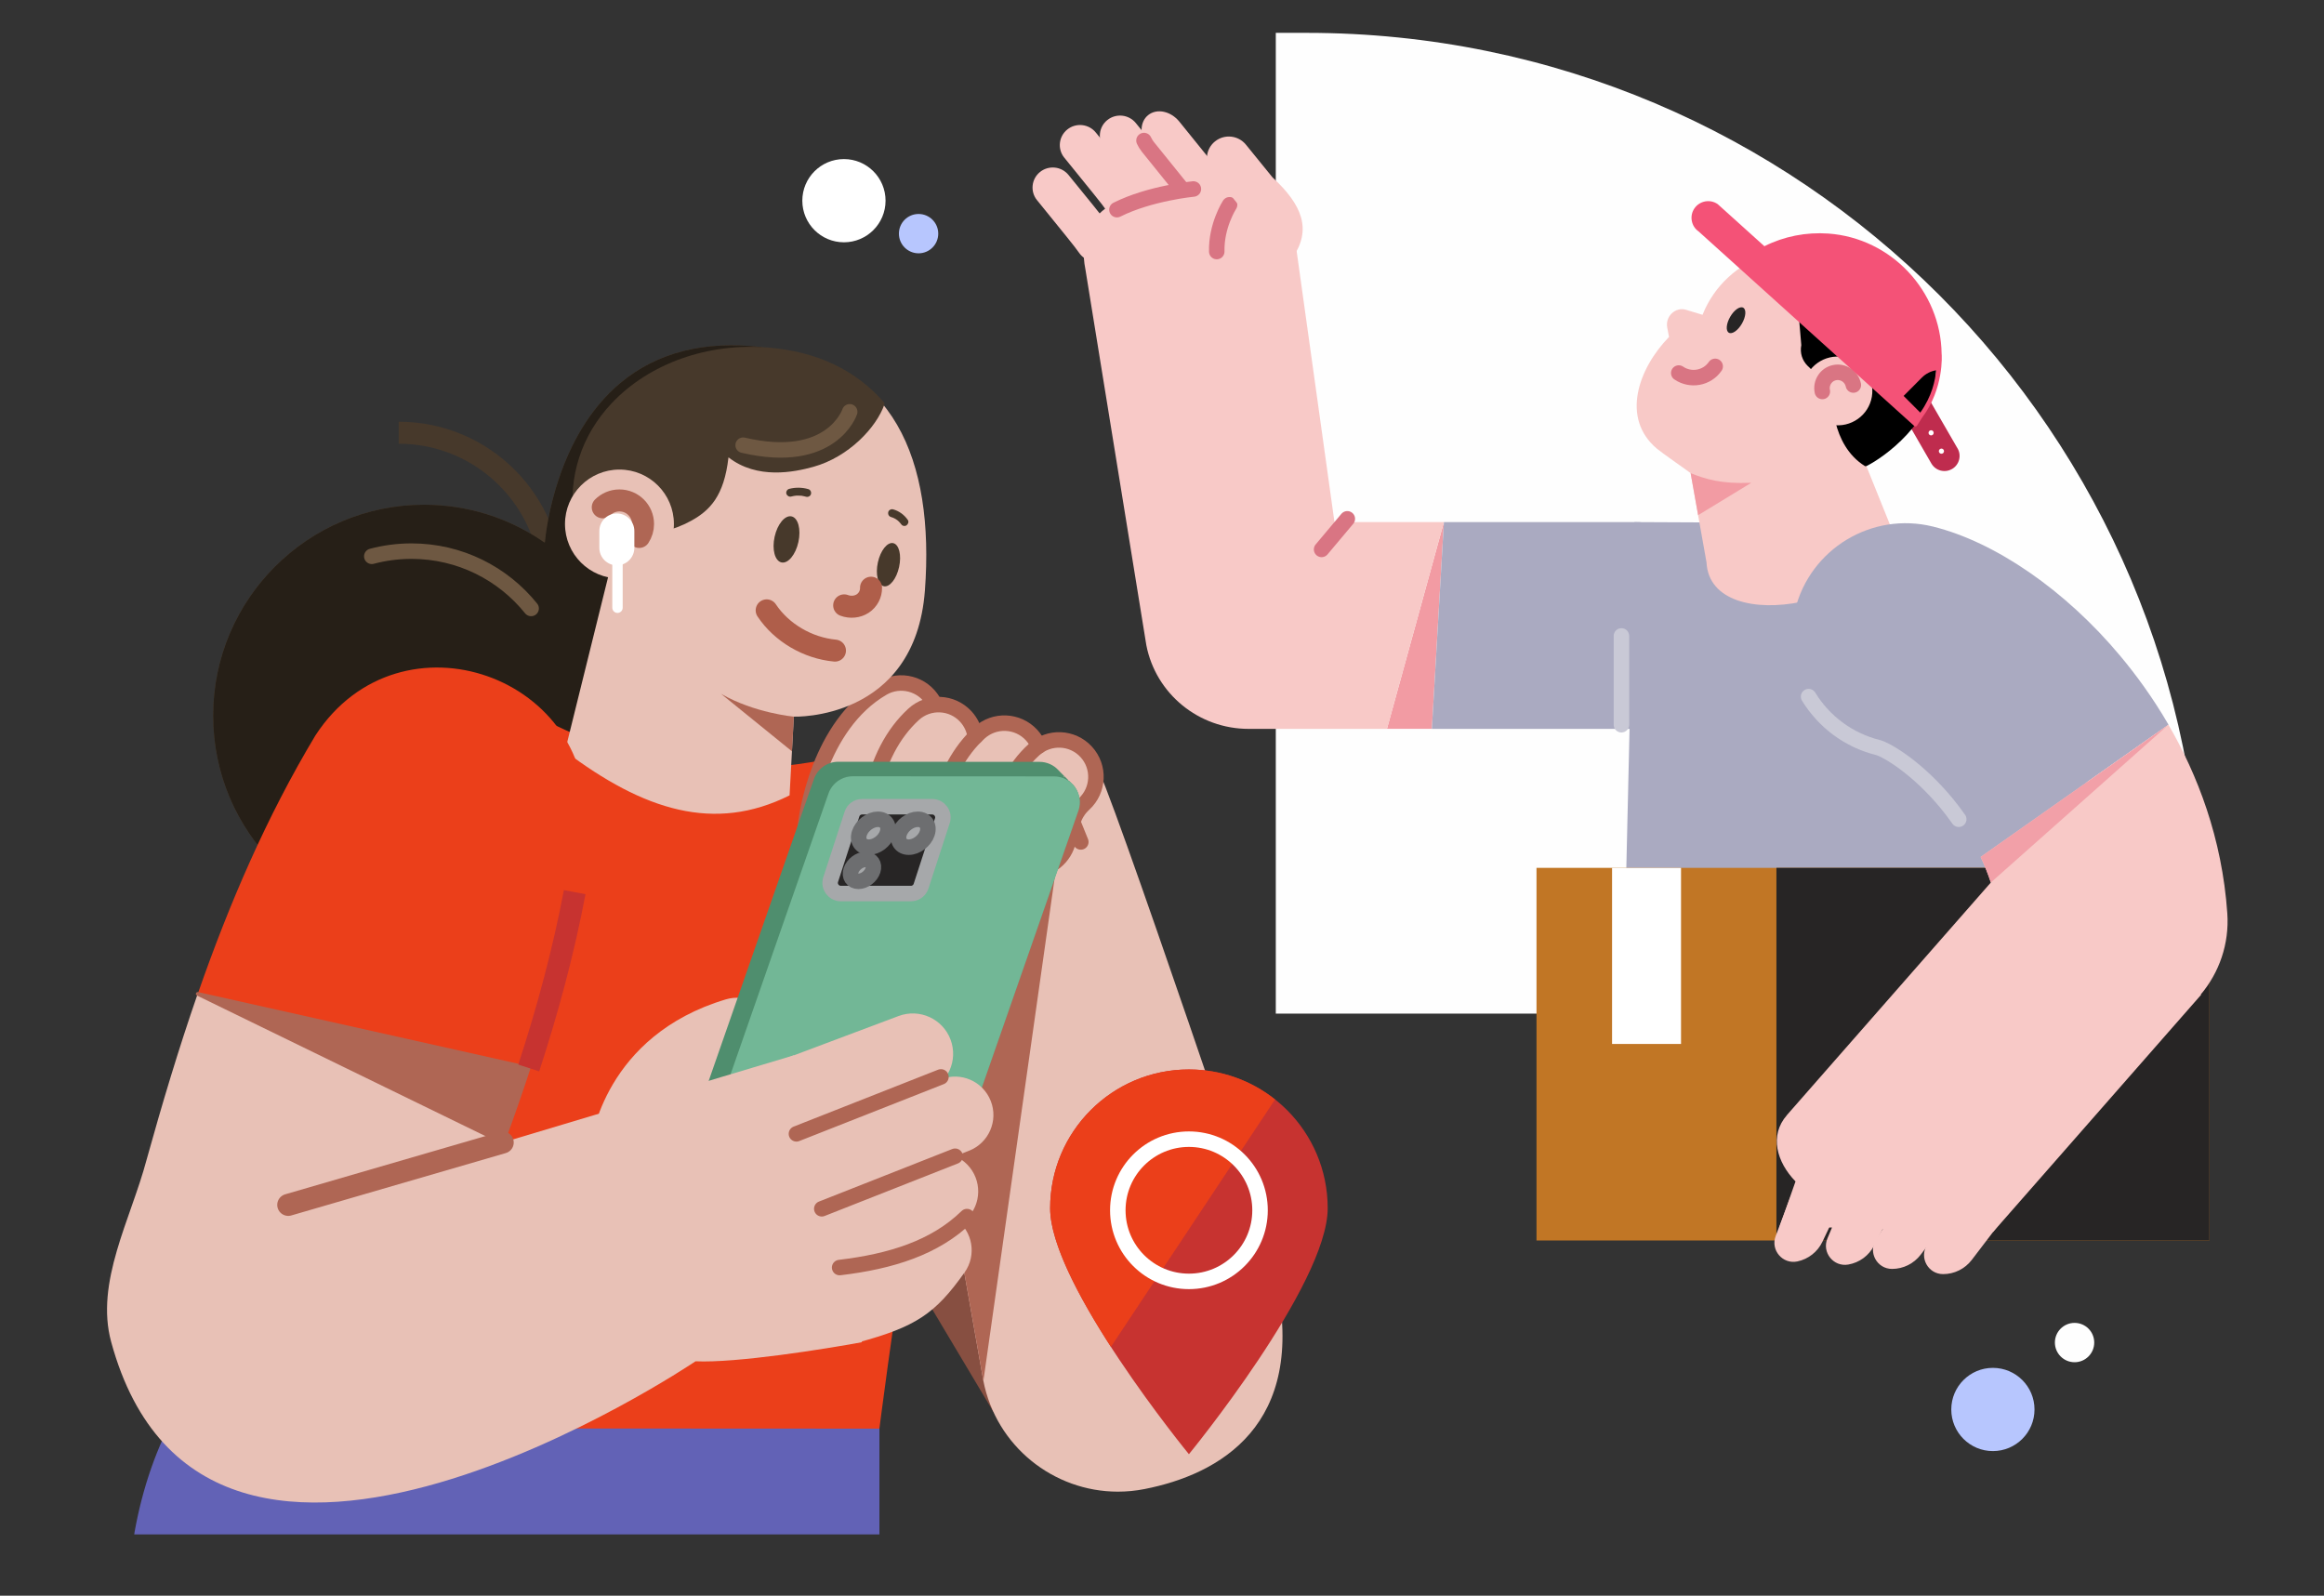 <svg width="150" height="103" viewBox="0 0 150 103" fill="none" xmlns="http://www.w3.org/2000/svg">
<rect x="0" y="0" width="150" height="103" fill="#333333" stroke="none"/>
<mask id="mask0_1_714" style="mask-type:alpha" maskUnits="userSpaceOnUse" x="0" y="0" width="150" height="103">
<rect width="150" height="102.632" fill="#D9D9D9"/>
</mask>
<g mask="url(#mask0_1_714)">
<path d="M82.345 2.121H84.351C116.209 2.121 142.072 27.984 142.072 59.842V65.429H82.345V2.121Z" fill="#FEFEFE"/>
<path d="M77.298 43.128C77.91 43.128 78.406 42.632 78.406 42.02C78.406 41.408 77.91 40.911 77.298 40.911C76.686 40.911 76.189 41.408 76.189 42.02C76.189 42.632 76.686 43.128 77.298 43.128Z" fill="white" stroke="#272525" stroke-linecap="round" stroke-linejoin="round"/>
<path d="M54.471 15.64C55.955 15.64 57.157 14.438 57.157 12.954C57.157 11.471 55.955 10.268 54.471 10.268C52.988 10.268 51.785 11.471 51.785 12.954C51.785 14.438 52.988 15.64 54.471 15.64Z" fill="white"/>
<path d="M128.629 93.666C130.112 93.666 131.315 92.464 131.315 90.98C131.315 89.497 130.112 88.294 128.629 88.294C127.146 88.294 125.943 89.497 125.943 90.98C125.943 92.464 127.146 93.666 128.629 93.666Z" fill="#B7C6FE"/>
<path d="M59.289 16.351C59.99 16.351 60.558 15.782 60.558 15.081C60.558 14.38 59.99 13.812 59.289 13.812C58.588 13.812 58.019 14.38 58.019 15.081C58.019 15.782 58.588 16.351 59.289 16.351Z" fill="#B7C6FE"/>
<path d="M133.901 87.93C134.602 87.93 135.17 87.361 135.17 86.66C135.17 85.959 134.602 85.391 133.901 85.391C133.2 85.391 132.631 85.959 132.631 86.66C132.631 87.361 133.2 87.93 133.901 87.93Z" fill="#FEFEFE"/>
<path d="M68.686 10.169C68.686 10.169 68.691 10.174 68.693 10.176C70.467 12.367 71.133 13.172 71.405 13.57C71.81 14.162 72.62 14.321 73.217 13.921C73.814 13.523 73.975 12.724 73.577 12.13C73.193 11.562 71.512 9.52 70.728 8.554C70.275 7.995 69.454 7.907 68.892 8.355C68.333 8.8 68.241 9.612 68.686 10.169Z" fill="#F8C9C7"/>
<path d="M66.926 12.912C66.926 12.912 66.931 12.916 66.933 12.919C68.707 15.11 69.373 15.915 69.645 16.313C70.05 16.905 70.86 17.064 71.457 16.663C72.054 16.265 72.215 15.467 71.817 14.873C71.433 14.304 69.752 12.263 68.968 11.296C68.516 10.737 67.694 10.65 67.132 11.097C66.573 11.543 66.481 12.355 66.926 12.912Z" fill="#F8C9C7"/>
<path d="M71.27 9.56C71.27 9.56 71.275 9.565 71.277 9.567C73.051 11.758 73.717 12.563 73.989 12.961C74.394 13.553 75.204 13.712 75.801 13.312C76.398 12.914 76.559 12.116 76.161 11.521C75.777 10.953 74.096 8.911 73.312 7.945C72.859 7.386 72.037 7.298 71.476 7.746C70.917 8.191 70.825 9.004 71.27 9.56Z" fill="#F8C9C7"/>
<path d="M74.084 9.473C74.084 9.473 74.089 9.48 74.091 9.482C76.258 12.168 77.07 13.158 77.409 13.641C77.914 14.359 78.811 14.626 79.415 14.238C80.019 13.85 80.109 12.959 79.609 12.239C79.131 11.55 77.08 9.044 76.123 7.855C75.571 7.171 74.669 6.979 74.108 7.429C73.549 7.876 73.539 8.788 74.082 9.47L74.084 9.473Z" fill="#F8C9C7"/>
<path d="M73.837 9.072C73.901 9.212 73.982 9.347 74.084 9.475C74.086 9.477 74.088 9.482 74.091 9.484C75.119 10.759 75.841 11.652 76.353 12.289" stroke="#D97583" stroke-linecap="round" stroke-linejoin="round"/>
<path d="M93.195 33.702L92.418 47.045H89.519L93.195 33.702Z" fill="#F29BA3"/>
<path d="M105.485 33.702C109.26 33.702 112.31 36.793 112.206 40.563C112.104 44.196 109.009 47.046 105.345 47.046H92.418L93.195 33.7H105.485V33.702Z" fill="#AAAAC1"/>
<path d="M79.531 11.992C81.49 11.992 83.179 13.366 83.56 15.275L86.132 33.702H93.195L89.519 47.048H80.588C77.369 47.048 74.6 44.784 73.989 41.645L70.06 17.407C69.207 13.144 73.257 11.992 77.639 11.992H79.531Z" fill="#F8C9C7"/>
<path d="M86.961 33.489L85.301 35.464" stroke="#D97583" stroke-linecap="round" stroke-linejoin="round"/>
<path d="M79.361 13.217C79.361 13.217 78.492 14.555 78.534 16.237" stroke="#D97583" stroke-linecap="round" stroke-linejoin="round"/>
<path d="M82.151 11.472C81.53 10.702 80.848 9.868 80.417 9.338C79.927 8.734 79.036 8.637 78.428 9.122C77.821 9.605 77.722 10.484 78.205 11.088C78.205 11.09 78.21 11.093 78.212 11.095C79.517 12.706 80.268 13.625 80.708 14.184L80.064 15.394L83.416 16.642C84.702 14.818 84.031 13.21 82.153 11.469L82.151 11.472Z" fill="#F8C9C7"/>
<path d="M77.026 12.199C77.026 12.199 74.219 12.466 72.09 13.534" stroke="#D97583" stroke-linecap="round" stroke-linejoin="round"/>
<path d="M104.654 69.624H135.557L135.545 56.396C135.545 48.365 129.046 33.773 121.015 33.773L105.487 33.7L104.654 69.624Z" fill="#AAAAC1"/>
<path d="M104.654 41.049V46.78" stroke="#C9C9D6" stroke-linecap="round" stroke-linejoin="round"/>
<path d="M99.172 80.071H142.603V56.019H99.172V80.071Z" fill="#C17625"/>
<path d="M114.657 80.071H142.605V56.019H114.657V80.071Z" fill="#272525"/>
<path d="M108.5 56.022H104.049V67.386H108.5V56.022Z" fill="white"/>
<path d="M126.346 28.941L124.309 25.417C124.293 25.388 124.267 25.369 124.238 25.362C124.207 25.353 124.177 25.358 124.148 25.374L122.665 26.232C122.609 26.265 122.59 26.336 122.623 26.393L124.657 29.917C124.788 30.142 124.998 30.305 125.249 30.372C125.335 30.395 125.42 30.405 125.505 30.405C125.673 30.405 125.839 30.36 125.991 30.274C126.216 30.144 126.379 29.933 126.445 29.682C126.514 29.429 126.479 29.166 126.348 28.941H126.346ZM125.474 29.123C125.474 29.216 125.401 29.289 125.309 29.289C125.216 29.289 125.14 29.216 125.14 29.123C125.14 29.031 125.216 28.955 125.309 28.955C125.401 28.955 125.474 29.031 125.474 29.123ZM124.807 27.939C124.807 28.032 124.733 28.105 124.641 28.105C124.548 28.105 124.475 28.032 124.475 27.939C124.475 27.847 124.548 27.771 124.641 27.771C124.733 27.771 124.807 27.847 124.807 27.939Z" fill="#BF2C4E"/>
<path d="M109.12 30.542C108.786 30.284 107.261 29.232 106.927 28.948C104.62 26.987 105.736 23.794 107.725 21.75L107.609 21.14C107.474 20.434 108.123 19.797 108.813 19.995C108.817 19.995 108.824 19.998 108.829 20L109.888 20.32C111.406 16.516 115.989 14.979 119.632 16.85C128.08 21.189 122.329 29.043 120.42 29.979L121.979 33.849C122.232 38.886 110.397 41.335 110.144 36.297L109.12 30.544V30.542Z" fill="#F8C9C7"/>
<path d="M119.693 16.746C118.156 15.775 116.084 15.616 114.009 16.315C113.968 16.329 113.938 16.362 113.931 16.405C113.923 16.447 113.938 16.49 113.971 16.518C115.394 17.722 115.873 18.465 115.949 18.593L116.263 22.276C116.164 22.771 116.318 23.273 116.68 23.624L118.265 25.159C118.239 25.628 118.156 28.688 120.354 30.076C120.373 30.087 120.394 30.094 120.418 30.094C120.437 30.094 120.453 30.09 120.47 30.083C121.581 29.538 124.795 27.257 124.968 24.029C125.105 21.495 123.329 19.046 119.693 16.748V16.746Z" fill="black"/>
<path d="M120.817 25.608C121.022 24.4 120.201 23.253 118.984 23.047C117.767 22.84 116.614 23.652 116.409 24.86C116.204 26.069 117.024 27.216 118.242 27.422C119.459 27.629 120.612 26.817 120.817 25.608Z" fill="#F8C9C7"/>
<path d="M119.622 24.853C119.506 24.297 118.961 23.939 118.409 24.053C117.858 24.166 117.502 24.714 117.621 25.27" stroke="#D97583" stroke-linecap="round" stroke-linejoin="round"/>
<path d="M112.431 20.889C112.688 20.443 112.726 19.984 112.517 19.863C112.307 19.742 111.929 20.005 111.672 20.451C111.415 20.896 111.376 21.355 111.586 21.476C111.795 21.597 112.174 21.334 112.431 20.889Z" fill="#272525"/>
<path d="M108.353 24.079C109.125 24.605 110.177 24.413 110.705 23.648" stroke="#D97583" stroke-linecap="round" stroke-linejoin="round"/>
<path d="M109.12 30.542C110.077 30.921 111.077 31.248 113.035 31.163L109.604 33.254L109.12 30.542Z" fill="#F29BA3"/>
<path d="M125.32 22.835C125.264 18.771 122.052 15.365 118.011 15.076C116.574 14.975 115.146 15.256 113.881 15.893L110.868 13.177C110.383 12.838 109.712 12.957 109.371 13.442C109.205 13.679 109.144 13.963 109.194 14.247C109.243 14.529 109.402 14.776 109.625 14.93L123.556 27.497C123.577 27.515 123.606 27.527 123.634 27.527H123.651C123.684 27.523 123.715 27.501 123.733 27.473L124.063 26.952L124.067 26.947C125.465 25.097 125.337 22.923 125.32 22.835ZM123.942 26.634L122.867 25.557L124.053 24.365C124.304 24.117 124.624 23.956 124.967 23.901C124.911 24.55 124.693 25.583 123.942 26.634Z" fill="#F45277"/>
<path d="M125.669 51.887C123.779 49.587 121.832 48.434 121.228 48.258C117.291 47.282 114.89 43.301 115.861 39.365C116.832 35.424 120.816 33.017 124.757 33.988C128.786 34.983 133.307 38.102 136.848 42.337C137.859 43.545 138.951 45.032 139.965 46.778L127.841 55.312C127.139 53.819 126.289 52.638 125.671 51.884L125.669 51.887Z" fill="#AAAAC1"/>
<path d="M126.424 52.881C126.154 52.495 125.896 52.164 125.671 51.887C123.781 49.587 121.834 48.433 121.23 48.258C119.281 47.775 117.708 46.555 116.735 44.966" stroke="#C9C9D6" stroke-linecap="round" stroke-linejoin="round"/>
<path d="M115.335 71.976L128.496 56.967C128.304 56.382 128.079 55.83 127.838 55.316L139.962 46.783C141.824 49.992 143.422 54.082 143.759 58.952C143.896 60.932 143.233 62.781 142.049 64.191L142.07 64.21L128.65 79.512L114.873 79.15L115.889 76.26C114.674 75.01 114.186 73.29 115.335 71.981V71.976Z" fill="#F8C9C7"/>
<path d="M127.838 55.314L139.962 46.78L128.496 56.965C128.304 56.38 128.079 55.828 127.838 55.314Z" fill="#F2A0A8"/>
<path d="M129.108 78.91L127.263 81.329C126.822 81.904 126.14 82.243 125.415 82.243C124.444 82.243 123.857 81.17 124.38 80.35L125.806 78.122L129.105 78.913L129.108 78.91Z" fill="#F8C9C7"/>
<path d="M125.811 78.574L123.966 80.992C123.525 81.568 122.843 81.907 122.119 81.907C121.148 81.907 120.56 80.834 121.084 80.014L122.509 77.786L125.809 78.577L125.811 78.574Z" fill="#F8C9C7"/>
<path d="M122.358 77.707L120.958 80.407C120.624 81.052 120.011 81.502 119.295 81.625C118.338 81.793 117.573 80.836 117.95 79.939L118.971 77.497L122.358 77.707Z" fill="#F8C9C7"/>
<path d="M118.935 77.4L117.63 80.147C117.32 80.801 116.721 81.274 116.012 81.424C115.063 81.625 114.265 80.696 114.608 79.787L115.544 77.309L118.935 77.4Z" fill="#F8C9C7"/>
<path d="M25.733 27.932C31.188 27.932 35.61 32.354 35.61 37.809" stroke="#47392B" stroke-width="1.42" stroke-miterlimit="10"/>
<path d="M49.129 22.404C45.462 21.971 42.402 22.75 40.041 24.721C35.96 28.124 35.252 34.081 35.167 35.011C35.155 35.011 35.141 35.009 35.127 35.007C32.841 33.42 30.16 32.579 27.372 32.579C19.867 32.579 13.758 38.685 13.758 46.193C13.758 53.701 19.864 59.807 27.372 59.807C30.29 59.807 33.073 58.895 35.42 57.171C41.519 56.11 46.722 54.281 46.775 54.262C46.82 54.246 46.85 54.205 46.853 54.16L49.233 22.532C49.238 22.468 49.193 22.414 49.129 22.407V22.404Z" fill="#544433"/>
<path d="M49.129 22.404C45.462 21.971 42.402 22.75 40.041 24.721C35.96 28.124 35.252 34.081 35.167 35.011C35.155 35.011 35.141 35.009 35.127 35.007C32.841 33.42 30.16 32.579 27.372 32.579C19.867 32.579 13.758 38.685 13.758 46.193C13.758 53.701 19.864 59.807 27.372 59.807C30.29 59.807 33.073 58.895 35.42 57.171C41.519 56.11 46.722 54.281 46.775 54.262C46.82 54.246 46.85 54.205 46.853 54.16L49.233 22.532C49.238 22.468 49.193 22.414 49.129 22.407V22.404Z" fill="#261F17"/>
<path d="M23.997 35.909C24.814 35.691 25.674 35.575 26.56 35.575C29.681 35.575 32.464 37.017 34.281 39.275" stroke="#6E5842" stroke-linecap="round" stroke-linejoin="round"/>
<path d="M56.762 85.042V99.045H8.662C8.669 98.983 8.68 98.921 8.692 98.86C9.685 93.341 12.314 87.989 17.425 84.358L56.765 85.042H56.762Z" fill="#6262B6"/>
<path d="M64.118 91.134L47.004 62.433L63.574 53.367L80.605 77.972L64.118 91.134Z" fill="#874F41"/>
<path d="M67.288 54.208C65.656 49.393 60.431 46.813 55.616 48.445C53.743 49.08 48.324 50.134 43.539 49.343C36.778 48.223 30.729 43.919 30.667 43.877L30.698 43.9L21.904 51.325L14.071 92.195L56.76 92.216C56.76 92.216 60.069 66.37 61.523 65.877C66.338 64.245 68.917 59.02 67.285 54.205L67.288 54.208Z" fill="#EB3F1A"/>
<path d="M43.051 74.484L43.056 74.451L38.132 73.885C38.165 73.598 39.027 66.848 46.85 64.508C48.162 64.115 49.543 64.861 49.934 66.173C50.327 67.485 49.581 68.866 48.269 69.257C43.651 70.638 43.073 74.328 43.049 74.484H43.051Z" fill="#E8C1B6"/>
<path d="M82.363 82.624C82.363 82.624 71.2 49.4 70.738 49.438C63.365 50.049 57.778 41.482 55.18 45.847C53.968 47.886 52.677 49.923 52.653 51.657C52.629 53.379 52.84 53.736 53.387 53.72C53.271 54.127 53.21 54.556 53.21 54.999C53.21 57.694 55.49 59.885 58.325 59.932L63.47 89.133C64.299 93.356 68.003 96.283 72.15 96.285C72.718 96.285 73.294 96.231 73.872 96.117C78.673 95.175 84.374 92.022 82.363 82.622V82.624Z" fill="#E8C1B6"/>
<path d="M58.557 61.237L63.472 89.133L68.235 55.52C68.235 55.52 62.612 58.822 58.557 61.24V61.237Z" fill="#AF6654"/>
<path d="M53.83 55.967C52.655 55.709 51.84 54.605 51.973 53.383C52.046 52.72 52.8 46.842 56.968 44.412C58.107 43.749 59.566 44.135 60.229 45.272C60.893 46.411 60.509 47.87 59.37 48.533C57.589 49.57 56.835 52.843 56.712 53.907C56.561 55.212 55.381 56.154 54.076 56.008C53.991 55.998 53.908 55.984 53.828 55.967H53.83Z" fill="#E8C1B6"/>
<path d="M58.595 54.179C58.436 54.179 58.278 54.163 58.117 54.132C56.826 53.869 55.992 52.609 56.255 51.318C56.708 49.101 57.619 47.349 58.967 46.11C59.938 45.219 61.447 45.283 62.337 46.252C63.228 47.223 63.164 48.732 62.195 49.622C61.456 50.3 61.099 51.437 60.93 52.27C60.701 53.4 59.706 54.182 58.595 54.179Z" fill="#E8C1B6"/>
<path d="M62.837 55.375C62.679 55.375 62.52 55.359 62.359 55.328C61.068 55.065 60.234 53.805 60.497 52.514C60.95 50.297 61.861 48.545 63.209 47.306C64.18 46.416 65.689 46.48 66.579 47.448C67.47 48.419 67.406 49.928 66.437 50.819C65.698 51.496 65.341 52.633 65.173 53.466C64.943 54.596 63.948 55.378 62.837 55.375Z" fill="#E8C1B6"/>
<path d="M66.624 56.148C66.466 56.148 66.307 56.131 66.146 56.1C64.855 55.837 64.021 54.577 64.284 53.286C64.737 51.07 65.39 49.627 66.738 48.389C67.709 47.498 69.218 47.562 70.108 48.531C70.999 49.502 70.935 51.01 69.966 51.901C69.227 52.578 69.13 53.405 68.96 54.239C68.73 55.368 67.735 56.15 66.624 56.148Z" fill="#E8C1B6"/>
<path d="M56.8 53.367C56.76 53.58 56.731 53.765 56.715 53.907C56.563 55.212 55.384 56.154 54.079 56.008C53.993 55.998 53.91 55.984 53.83 55.967C52.655 55.709 51.84 54.605 51.973 53.383C52.046 52.72 52.8 46.842 56.968 44.412C58.107 43.749 59.566 44.135 60.229 45.272" stroke="#AF6654" stroke-linecap="round" stroke-linejoin="round"/>
<path d="M60.426 53.322C59.981 53.855 59.313 54.179 58.595 54.179C58.436 54.179 58.278 54.163 58.117 54.132C56.826 53.869 55.992 52.609 56.255 51.318C56.708 49.101 57.619 47.349 58.967 46.11C59.938 45.219 61.447 45.283 62.337 46.252C62.671 46.617 62.873 47.055 62.939 47.51" stroke="#AF6654" stroke-linecap="round" stroke-linejoin="round"/>
<path d="M60.481 53.367C60.436 53.09 60.44 52.803 60.5 52.512C60.924 50.432 61.752 48.76 62.968 47.538" stroke="#AF6654" stroke-linecap="round" stroke-linejoin="round"/>
<path d="M64.45 54.745C64.019 55.143 63.444 55.375 62.837 55.375C62.678 55.375 62.52 55.359 62.359 55.328C61.359 55.124 60.632 54.321 60.478 53.369" stroke="#AF6654" stroke-linecap="round" stroke-linejoin="round"/>
<path d="M62.968 47.541C63.048 47.46 63.129 47.382 63.211 47.306C64.183 46.416 65.691 46.48 66.582 47.448C66.778 47.664 66.93 47.903 67.034 48.159" stroke="#AF6654" stroke-linecap="round" stroke-linejoin="round"/>
<path d="M66.624 56.148C66.466 56.148 66.307 56.131 66.146 56.1C64.855 55.837 64.021 54.577 64.284 53.286C64.737 51.07 65.39 49.627 66.738 48.389C67.709 47.498 69.218 47.562 70.108 48.531C70.999 49.502 70.935 51.01 69.966 51.901C69.227 52.578 69.13 53.405 68.96 54.239C68.73 55.368 67.735 56.15 66.624 56.148Z" stroke="#AF6654" stroke-linecap="round" stroke-linejoin="round"/>
<path d="M69.237 53.054L69.76 54.347" stroke="#AF6654" stroke-linecap="round" stroke-linejoin="round"/>
<path d="M51.237 46.259C51.237 46.259 59.064 46.548 59.697 38.117C60.329 29.685 57.655 23.214 49.572 22.551C41.488 21.89 35.382 28.707 39.276 37.141L36.467 48.483C41.54 52.313 46.111 53.767 50.962 51.34L51.237 46.259Z" fill="#E8C1B6"/>
<path d="M57.065 25.985C55.249 23.887 52.731 22.691 49.581 22.433C45.692 22.115 41.919 23.453 39.492 26.016C37.521 28.096 36.649 30.8 37.038 33.63C37.043 33.668 37.066 33.702 37.099 33.721C38.172 34.282 39.451 34.561 40.735 34.561C42.094 34.561 43.459 34.249 44.591 33.626C45.806 32.958 46.734 32.039 47.019 29.521C48.871 30.966 51.263 30.476 52.492 30.135C54.787 29.498 56.57 27.584 57.084 26.104C57.099 26.063 57.089 26.018 57.063 25.988L57.065 25.985Z" fill="#47392B"/>
<path d="M54.843 26.582C54.843 26.582 53.693 30.076 47.966 28.737" stroke="#6E5842" stroke-linecap="round" stroke-linejoin="round"/>
<path d="M51.532 34.986C51.712 34.166 51.514 33.426 51.09 33.333C50.666 33.24 50.176 33.83 49.996 34.65C49.816 35.47 50.015 36.211 50.439 36.303C50.863 36.397 51.353 35.807 51.532 34.986Z" fill="#47392B"/>
<path d="M58.031 36.6C58.2 35.832 58.029 35.142 57.651 35.059C57.273 34.977 56.83 35.532 56.662 36.3C56.493 37.068 56.664 37.758 57.042 37.84C57.42 37.923 57.863 37.368 58.031 36.6Z" fill="#47392B"/>
<path d="M39.982 37.34C41.923 37.34 43.497 35.766 43.497 33.825C43.497 31.884 41.923 30.31 39.982 30.31C38.041 30.31 36.467 31.884 36.467 33.825C36.467 35.766 38.041 37.34 39.982 37.34Z" fill="#E8C1B6"/>
<path d="M38.904 32.747C39.179 32.472 39.56 32.302 39.982 32.302C40.822 32.302 41.505 32.984 41.505 33.825C41.505 34.133 41.412 34.419 41.256 34.659" stroke="#AF6654" stroke-width="1.42" stroke-linecap="round" stroke-linejoin="round"/>
<path d="M51.237 46.259C51.237 46.259 48.695 46.029 46.54 44.786L51.116 48.497L51.237 46.259Z" fill="#AF6654"/>
<path d="M37.744 53.523C38.698 43.678 25.84 39.062 20.362 47.465C17.202 52.725 14.78 58.364 12.764 64.153L34.127 68.935C35.766 63.907 37.059 58.776 37.744 53.523Z" fill="#EB3F1A"/>
<path d="M69.256 50.653L69.246 50.643C69.244 50.641 69.222 50.62 69.218 50.617C69.218 50.615 69.201 50.601 69.199 50.598C69.199 50.596 69.182 50.582 69.18 50.579C69.177 50.577 69.163 50.563 69.161 50.56C69.159 50.558 69.147 50.544 69.142 50.541C69.142 50.541 69.125 50.525 69.123 50.522C69.121 50.52 69.104 50.504 69.099 50.499C69.099 50.496 69.078 50.477 69.076 50.475C69.076 50.473 69.059 50.459 69.057 50.456C69.057 50.454 69.04 50.44 69.038 50.437C69.038 50.437 69.019 50.416 69.016 50.416C69.016 50.416 68.998 50.399 68.998 50.397C68.998 50.397 68.979 50.378 68.976 50.376L68.889 50.456L68.955 50.357C68.955 50.357 68.938 50.34 68.936 50.338C68.936 50.338 68.919 50.321 68.917 50.319C68.915 50.316 68.898 50.3 68.893 50.295C68.893 50.293 68.877 50.279 68.874 50.276C68.874 50.276 68.858 50.26 68.855 50.257C68.855 50.255 68.839 50.241 68.837 50.238C68.834 50.236 68.817 50.219 68.813 50.215C68.813 50.215 68.796 50.198 68.794 50.196C68.791 50.193 68.78 50.179 68.775 50.177C68.772 50.172 68.756 50.158 68.751 50.153C68.751 50.153 68.732 50.134 68.73 50.132L68.711 50.113L68.623 50.193L68.69 50.094C68.69 50.094 68.673 50.077 68.671 50.075C68.668 50.072 68.656 50.058 68.652 50.056C68.649 50.051 68.638 50.042 68.633 50.037C68.63 50.035 68.619 50.023 68.614 50.018C68.612 50.016 68.6 50.004 68.595 49.999C68.595 49.999 68.578 49.982 68.576 49.98C68.576 49.98 68.559 49.964 68.557 49.961C68.557 49.959 68.54 49.944 68.538 49.942C68.538 49.942 68.522 49.926 68.519 49.923C68.517 49.919 68.505 49.909 68.5 49.904L68.479 49.883L68.46 49.864C68.46 49.864 68.443 49.847 68.441 49.845L68.422 49.826C68.422 49.826 68.403 49.809 68.403 49.807C68.403 49.805 68.384 49.786 68.382 49.783C68.379 49.781 68.368 49.769 68.363 49.764C68.363 49.762 68.344 49.743 68.341 49.741C68.341 49.741 68.323 49.722 68.32 49.719C68 49.371 67.565 49.177 67.091 49.177L54.109 49.17C53.385 49.17 52.748 49.634 52.523 50.321L43.876 75.119C43.688 75.692 43.828 76.322 44.243 76.772C44.243 76.772 44.259 76.788 44.261 76.791C44.264 76.793 44.276 76.807 44.281 76.81L44.297 76.826C44.297 76.826 44.316 76.843 44.316 76.845C44.316 76.845 44.333 76.862 44.335 76.864C44.335 76.864 44.352 76.881 44.354 76.883C44.354 76.885 44.37 76.9 44.373 76.9L44.389 76.916L44.479 76.838L44.408 76.935L44.427 76.954L44.517 76.876L44.446 76.973L44.465 76.992L44.555 76.914L44.484 77.011C44.484 77.011 44.503 77.028 44.503 77.03C44.503 77.032 44.517 77.047 44.522 77.049C44.522 77.049 44.539 77.066 44.541 77.068C44.543 77.07 44.555 77.082 44.56 77.087C44.562 77.089 44.574 77.101 44.579 77.106C44.579 77.106 44.598 77.127 44.6 77.127C44.6 77.127 44.619 77.144 44.619 77.146L44.636 77.163L44.726 77.085L44.655 77.182C44.655 77.182 44.674 77.198 44.674 77.201C44.676 77.203 44.688 77.215 44.693 77.219C44.693 77.219 44.714 77.241 44.716 77.243C44.716 77.243 44.738 77.264 44.74 77.267C44.74 77.269 44.757 77.283 44.759 77.286L44.776 77.302L44.863 77.222L44.797 77.321C44.797 77.321 44.811 77.335 44.816 77.34C44.816 77.34 44.832 77.357 44.835 77.359C44.837 77.362 44.849 77.376 44.854 77.378L44.87 77.395L44.958 77.314L44.892 77.414C44.892 77.414 44.91 77.435 44.913 77.435C44.913 77.435 44.932 77.452 44.932 77.454L44.948 77.471L44.967 77.49C44.967 77.49 44.986 77.511 44.989 77.511C44.989 77.511 45.008 77.527 45.008 77.53L45.024 77.546L45.043 77.565C45.045 77.568 45.057 77.579 45.062 77.584L45.079 77.601L45.098 77.62C45.098 77.62 45.117 77.639 45.119 77.641C45.119 77.641 45.138 77.658 45.138 77.66C45.138 77.66 45.157 77.679 45.159 77.681C45.479 78.029 45.915 78.224 46.388 78.224L59.37 78.231C60.095 78.231 60.732 77.767 60.957 77.08L69.604 52.282C69.791 51.709 69.651 51.079 69.244 50.634L69.256 50.653Z" fill="#4F8E6E"/>
<path d="M69.379 50.804C69.061 50.366 68.569 50.115 68.029 50.115L55.047 50.108C54.322 50.108 53.685 50.572 53.46 51.259L44.813 76.056C44.645 76.57 44.733 77.115 45.05 77.553C45.367 77.991 45.86 78.242 46.4 78.242L59.381 78.249C60.106 78.249 60.743 77.785 60.968 77.099L69.615 52.301C69.784 51.787 69.696 51.242 69.379 50.804Z" fill="#72B796"/>
<path d="M58.794 57.677H54.268C53.802 57.675 53.47 57.22 53.615 56.775L54.991 52.547C55.083 52.263 55.346 52.074 55.644 52.074H60.17C60.637 52.076 60.969 52.531 60.824 52.976L59.448 57.204C59.356 57.488 59.093 57.677 58.794 57.677Z" fill="#272525" stroke="#A6A8AA" stroke-miterlimit="10"/>
<path d="M57.271 53.784C57.11 54.281 56.575 54.684 56.078 54.684C55.58 54.684 55.308 54.281 55.469 53.784C55.63 53.286 56.165 52.884 56.663 52.884C57.16 52.884 57.432 53.286 57.271 53.784Z" fill="#A6A8AA" stroke="#6D6E70" stroke-linecap="round" stroke-linejoin="round"/>
<path d="M56.34 56.183C56.212 56.574 55.793 56.889 55.405 56.889C55.016 56.889 54.801 56.571 54.929 56.183C55.057 55.795 55.476 55.477 55.864 55.477C56.253 55.477 56.468 55.795 56.34 56.183Z" fill="#A6A8AA" stroke="#6D6E70" stroke-linecap="round" stroke-linejoin="round"/>
<path d="M59.846 53.784C59.685 54.281 59.15 54.684 58.652 54.684C58.155 54.684 57.882 54.281 58.043 53.784C58.205 53.286 58.74 52.884 59.237 52.884C59.734 52.884 60.007 53.286 59.846 53.784Z" fill="#A6A8AA" stroke="#6D6E70" stroke-linecap="round" stroke-linejoin="round"/>
<path d="M55.635 86.636C53.26 87.077 47.521 87.993 44.892 87.87C44.892 87.87 13.325 109.196 7.174 86.615C6.128 82.764 8.439 78.709 9.458 74.872C10.455 71.282 11.528 67.696 12.754 64.165L34.123 68.937C33.594 70.55 33.035 72.153 32.446 73.747L51.237 68.12C53.513 79.185 55.15 84.28 55.635 86.639V86.636Z" fill="#E8C1B6"/>
<path d="M34.229 68.878C34.212 68.85 34.184 68.828 34.151 68.821L12.787 64.039C12.728 64.025 12.669 64.058 12.65 64.115C12.631 64.172 12.655 64.233 12.709 64.259L32.396 73.852C32.412 73.859 32.429 73.864 32.448 73.864C32.462 73.864 32.479 73.861 32.493 73.854C32.524 73.842 32.547 73.816 32.559 73.785C33.165 72.144 33.731 70.524 34.238 68.97C34.248 68.939 34.245 68.904 34.229 68.876V68.878Z" fill="#AF6654"/>
<path d="M59.83 70.46L50.301 74.036L49.186 68.892L57.999 65.583C59.346 65.076 60.848 65.761 61.352 67.104C61.859 68.451 61.175 69.953 59.832 70.457L59.83 70.46Z" fill="#E8C1B6"/>
<path d="M62.255 82.136C60.37 84.794 59.124 85.646 55.363 86.66L52.75 83.785L52.445 82.373C54.903 81.689 57.17 80.734 58.217 79.266C59.01 78.15 60.554 77.887 61.672 78.681C62.788 79.474 63.051 81.018 62.257 82.136H62.255Z" fill="#E8C1B6"/>
<path d="M62.548 74.276L51.623 78.584L50.559 73.674L60.732 69.667C62.006 69.162 63.444 69.79 63.946 71.062C64.45 72.336 63.823 73.773 62.551 74.278L62.548 74.276Z" fill="#E8C1B6"/>
<path d="M62.388 78.678C59.92 81.082 56.353 81.871 52.184 82.15L52.026 77.203C54.809 77.004 57.527 76.497 58.932 75.13C59.913 74.176 61.48 74.195 62.435 75.175C63.389 76.156 63.368 77.726 62.388 78.678Z" fill="#E8C1B6"/>
<path d="M62.413 78.529C60.346 80.542 57.511 81.423 54.193 81.819" stroke="#AF6654" stroke-linecap="round" stroke-linejoin="round"/>
<path d="M51.405 73.188L60.732 69.513" stroke="#AF6654" stroke-linecap="round" stroke-linejoin="round"/>
<path d="M61.646 74.633L53.041 78.025" stroke="#AF6654" stroke-linecap="round" stroke-linejoin="round"/>
<path d="M39.856 35.447H39.854C39.67 35.447 39.52 35.597 39.52 35.781V39.23C39.52 39.414 39.67 39.564 39.854 39.564H39.856C40.041 39.564 40.19 39.414 40.19 39.23V35.781C40.19 35.597 40.041 35.447 39.856 35.447Z" fill="white"/>
<path d="M40.943 34.275C40.943 33.651 40.437 33.145 39.813 33.145C39.19 33.145 38.684 33.651 38.684 34.275V35.362C38.684 35.986 39.19 36.492 39.813 36.492C40.437 36.492 40.943 35.986 40.943 35.362V34.275Z" fill="white"/>
<path d="M51.076 32.049C51.121 32.037 51.166 32.025 51.213 32.018C51.232 32.013 51.253 32.011 51.272 32.008C51.286 32.008 51.298 32.004 51.313 32.001L51.284 32.006C51.367 31.985 51.471 31.989 51.554 31.992C51.597 31.992 51.642 31.994 51.684 31.997C51.703 31.997 51.725 31.999 51.744 32.001C51.758 32.001 51.77 32.004 51.784 32.006C51.753 32.001 51.746 32.001 51.765 32.006C51.855 32.023 51.943 32.039 52.03 32.065C52.158 32.103 52.314 32.02 52.345 31.885C52.376 31.75 52.305 31.61 52.165 31.57C51.765 31.456 51.339 31.452 50.936 31.556C50.806 31.589 50.716 31.741 50.756 31.871C50.796 32.001 50.931 32.087 51.071 32.051L51.076 32.049Z" fill="#47392B"/>
<path d="M57.508 33.373C57.567 33.389 57.627 33.41 57.686 33.434L57.624 33.408C57.736 33.456 57.84 33.517 57.937 33.59L57.885 33.55C57.98 33.624 58.067 33.709 58.141 33.804L58.1 33.752C58.119 33.775 58.136 33.799 58.152 33.823C58.19 33.879 58.238 33.922 58.306 33.941C58.368 33.958 58.448 33.95 58.503 33.915C58.612 33.844 58.676 33.683 58.595 33.564C58.368 33.233 58.034 32.986 57.645 32.878C57.515 32.842 57.361 32.923 57.331 33.058C57.3 33.193 57.371 33.335 57.511 33.373H57.508Z" fill="#47392B"/>
<path d="M54.486 39.076C54.882 39.227 55.344 39.182 55.685 38.957C56.026 38.732 56.232 38.341 56.22 37.936" stroke="#AF5E4A" stroke-width="1.42" stroke-linecap="round" stroke-linejoin="round"/>
<path d="M49.484 39.398C50.444 40.838 52.127 41.83 53.892 41.996" stroke="#AF5E4A" stroke-width="1.42" stroke-linecap="round" stroke-linejoin="round"/>
<path d="M32.448 73.747L18.604 77.774L32.448 73.747Z" stroke="#AF6654" stroke-width="1.42" stroke-linecap="round" stroke-linejoin="round"/>
<path d="M34.127 68.937C35.342 65.214 36.365 61.434 37.093 57.587" stroke="#C73330" stroke-width="1.42" stroke-miterlimit="10"/>
<path d="M85.695 77.989C85.695 82.937 76.737 93.867 76.737 93.867C76.737 93.867 67.78 82.937 67.78 77.989C67.78 73.041 71.79 69.032 76.737 69.032C81.685 69.032 85.695 73.041 85.695 77.989Z" fill="#C73330"/>
<path d="M76.737 69.032C71.79 69.032 67.78 73.041 67.78 77.989C67.78 80.258 69.663 83.785 71.704 86.937L82.298 70.969C80.771 69.757 78.838 69.032 76.737 69.032Z" fill="#EB3F1A"/>
<path d="M76.738 82.712C79.273 82.712 81.328 80.657 81.328 78.122C81.328 75.587 79.273 73.532 76.738 73.532C74.203 73.532 72.148 75.587 72.148 78.122C72.148 80.657 74.203 82.712 76.738 82.712Z" stroke="white" stroke-miterlimit="10"/>
</g>
</svg>
